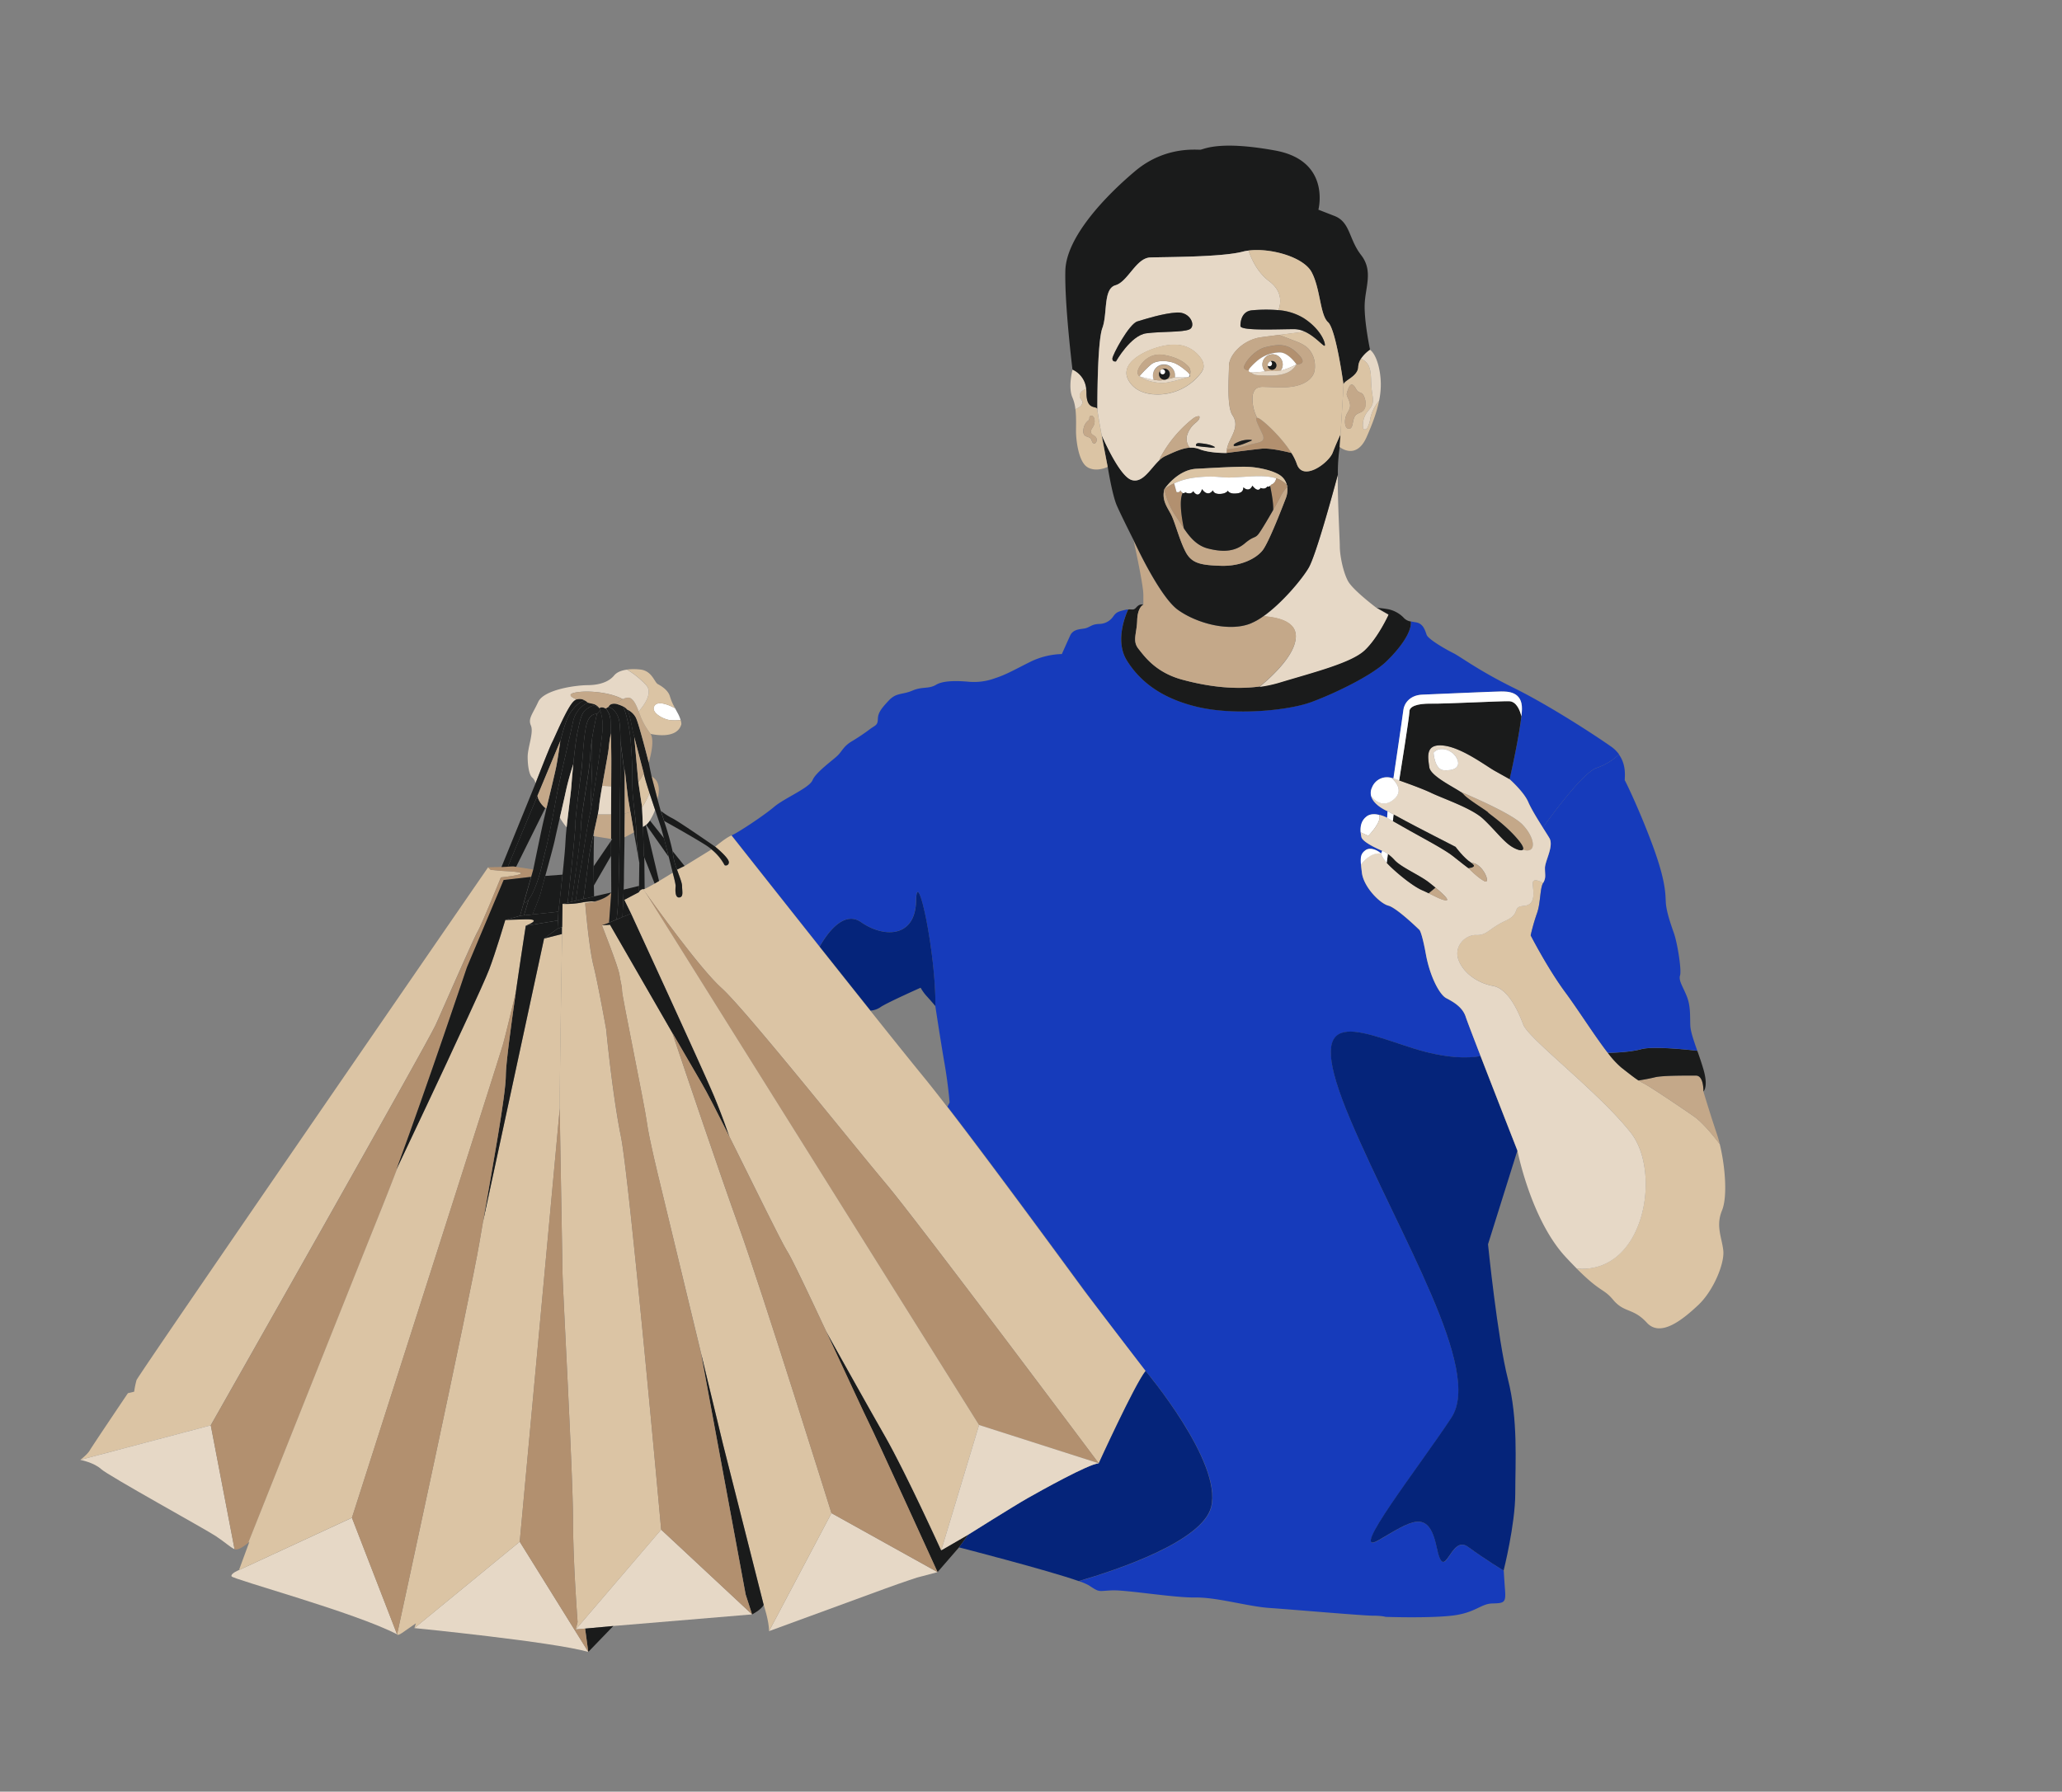 <svg xmlns="http://www.w3.org/2000/svg" id="Layer_2" data-name="Layer 2" viewBox="0 0 1100.9 956.73"><rect x="0" y="0" width="1100.9" height="956.73" fill="#808080" stroke="none"/><defs><style>.cls-1{fill:#163bbb;}.cls-2{fill:#dbc4a4;}.cls-3{fill:#e6d8c6;}.cls-4{fill:#05247a;}.cls-5{fill:#1a1b1b;}.cls-6{fill:#b2906f;}.cls-7{fill:#c4a889;}.cls-8{fill:#fff;}</style></defs><path class="cls-1" d="M864.4,402.82a32.25,32.25,0,0,1-12,7.24c-7.7,2.71-25.71,27.75-28.63,31.86-2.84-4.5-6.23-10-7.8-13.65-2.34-5.45-10-12.2-10-12.2s5-21.93,6.31-33.55h0c.17-1.45.27-2.73.3-3.8.26-9.6-7.78-9.47-11.16-9.47s-35.28,1.43-42,1.69-9.73,4.8-10.12,8.17-5.32,36.58-5.32,36.58a6.65,6.65,0,0,0-1.08-.31h0a8.56,8.56,0,0,0-10.32,5.12,6.65,6.65,0,0,0-.46,4.65h0c1.41,5.09,8.77,8.06,8.77,8.06l-.26,3.5a18.75,18.75,0,0,0-4.28-1.59c-2.15-.5-4.71-.61-6.62.81-3.06,2.28-3.49,5.68-3.23,8.54a23,23,0,0,0,.38,2.49c.64,3.12,11.15,7.4,11.15,7.4l-.65,1.42c-1.16-1.29-5.57-3.89-8.43-1.68-2.23,1.72-2.64,3.37-2.27,7.67.1,1.19.26,2.59.46,4.26.9,7.66,9.6,16.48,14.14,17.65s16.63,13,16.63,13,1.28,1.28,3.41,13,7.22,21.48,10.84,23.39,8.72,4.68,10.42,10c.57,1.78,3.83,10.32,7.93,20.92-6.73,1.19-18.33,1.37-35.93-4.16-31-9.73-60.14-24.77-33.61,38s70.76,133.56,54,159.21-55.73,75.18-38.92,65.45,26.53-17.69,31,3.54,7.07-7.07,16.8,0,19,12.67,19,12.67.23,4.17.71,10.69-.64,6.67-6.84,6.83-9.06,5.09-21.62,6.52-35.3.64-35.3.64-1.91-.64-7-.64-43.73-3.34-55.17-4.13-27.83-5.73-39.43-5.57-36.89-4.13-44.52-3.81-6.36,1.27-12.4-2.71a30.15,30.15,0,0,0-5.26-2.2c21-6.14,65.94-21.28,70.67-39.52,6.19-23.88-35-72.68-35-72.68s-24.76-32.24-32.7-43c-6.65-9-47.52-65-73.13-98.2L507,588.7s-.78-9.7-2.72-20.81-4.91-30.64-4.91-30.64c.37-28.28-9.93-76.09-10.3-56.24s-17.27,19.85-29.4,11.39c-9.55-6.65-18.64,7-22.07,13.06-24.45-30.81-47-59.4-47-59.4,2.89-1.08,17-10.38,22.66-15.17s18.87-10.11,20.59-14.35,11.37-11,13.63-13.36,3.07-4.88,7.58-7.5a109.14,109.14,0,0,0,9.75-6.59c2.71-1.89,3.79-1.89,3.88-5.14s1.63-5.42,5.78-9.84,7.23-3,12.64-5.33,8.67-.72,12.73-3.16,12.28-2,16.79-1.63a32.55,32.55,0,0,0,14.54-1.8c6.41-2.08,11-4.88,19.23-8.94a40.57,40.57,0,0,1,16.52-4s2.62-5.87,4.42-9.84,6.32-3.25,8.67-4.06,3.07-2,6.77-2.17a9.2,9.2,0,0,0,7.58-4c1.63-2.26,2.53-2.62,6.41-3.52a10.46,10.46,0,0,1,1.58-.27c-1,2.15-7.39,16.48-.77,27.16,7.16,11.59,19,20.58,38.26,25s47.56,2,60.36-2.74,32.17-14.18,39.79-21.5c7-6.68,13.93-15.8,13.2-21.5.79.18,1.72.33,2.86.52,3.74.62,4.74,4.11,5.61,6.61s10.61,8,14.35,9.86,13.35,9.23,32.07,18.46,42.55,24.71,52.16,31.45A17.31,17.31,0,0,1,864.4,402.82Z"></path><path class="cls-2" d="M267.4,468.53S257,494.13,255,497.39s-17.57,39.13-22.36,49.73-120.16,214-120.16,214L42.86,779.55s3.81-2.86,5.08-5.09,20.35-30.52,20.35-30.52l3.34-.8a45.62,45.62,0,0,1,1.27-6.2c.8-2.54,187.7-273.82,187.7-273.82L262,464.5l6.41.57C291,466.1,267.4,468.53,267.4,468.53Z"></path><path class="cls-3" d="M125.21,827.25c-2.38-1.12-4.77-3.5-10-7S57.8,788,54,784.48s-11.13-4.93-11.13-4.93l69.65-18.44Z"></path><path class="cls-2" d="M611.6,732.08c-5.84,7.24-25,49.29-25,49.29s-97-129.69-113.69-149.43-75-93-87.75-104.41c-11.49-10.31-36.28-45-41-51.58l-.78-1.1.14,0,.13,0a3.22,3.22,0,0,0,.49-.17l.68-.3.68-.34.55-.28c.27-.14.55-.29.84-.46.79-.42,1.66-.92,2.57-1.44s1.57-.91,2.36-1.38c3.74-2.21,7.29-4.43,7.29-4.43s1.66,5.85,1.57,7.24-.52,6.15,1.91,6,1.56-3.2,1.56-6.15c0-1.64-1.41-5.1-2.71-8.73l4-1.94,14.38-8.85a27.46,27.46,0,0,1,7,8.43,1.58,1.58,0,0,0,2.25-1.56c.09-2.34-7.29-8.3-7.29-8.3s5.86-5,8.75-6.05c0,0,22.58,28.59,47,59.4,9.16,11.54,18.58,23.39,27.17,34.17,11.95,15,22.29,27.87,28.13,35,3.46,4.22,7.86,9.81,12.84,16.27,25.61,33.21,66.48,89.2,73.13,98.2C586.84,699.84,611.6,732.08,611.6,732.08Z"></path><path class="cls-4" d="M499.4,537.25s-1.68-2.06-4.27-4.91a24.83,24.83,0,0,1-3.62-4.91s-17.44,7.76-21.19,10.21a10.8,10.8,0,0,1-5.52,2c-8.59-10.78-18-22.63-27.17-34.17,3.43-6.1,12.52-19.71,22.07-13.06,12.13,8.46,29,8.46,29.4-11.39S499.77,509,499.4,537.25Z"></path><path class="cls-5" d="M517,819.45l-5,6.84-11.45,13.2h0c-.51-1.13-33.4-73.3-36.78-79.87-1.82-3.52-12.46-26.68-22.82-48.85,8.82,15.82,23.88,42.78,31.51,56.09,11.18,19.52,30,61,30,61Z"></path><path class="cls-3" d="M500.58,839.49l-10.81,2.86s-7,2.23-17.33,6S410.6,871,410.6,871l33.32-63,56.65,31.52Z"></path><path class="cls-2" d="M443.92,808,410.6,871c0-5.41-2.87-14-2.87-14L386,771.16l-11.7-48.55,0-.09L352,630.27s-5.66-23-6.68-31.2-13.23-67.18-13.23-70-.78-4.42-1.38-8.66-9.36-26.34-9.36-26.34l4.33-.3s18.61,32.35,33.19,57.58c7.17,21.32,25.62,76,35.48,103.3C406.81,689.14,443.92,808,443.92,808Z"></path><polygon class="cls-3" points="401.53 862.06 327.45 868.26 312.41 869.64 307.39 870.1 352.96 816.8 401.53 862.06"></polygon><polygon class="cls-5" points="327.45 868.26 314.09 882.1 312.41 869.64 327.45 868.26"></polygon><path class="cls-3" d="M314.09,882.1c-18.92-5.41-92.85-12.72-92.85-12.72l56.24-46.12Z"></path><path class="cls-2" d="M298.85,592,277.48,823.26l-56.24,46.12.8-2.55s-4.77,3.34-7.32,5.09-2.7.8-2.7.8S251,693,256,663.32c.58-3.44,1.22-7.13,1.89-11l32.6-151.18,9.61-2.43S298.74,579.87,298.85,592Z"></path><path class="cls-3" d="M212,872.72c-22.1-11.61-87.92-29.42-88.4-31s4-3.33,4-3.33l60.31-27.91Z"></path><path class="cls-5" d="M333.53,433.07c0,.49,0,.95,0,1.4-.06,5.74-.11,10.62-.11,12.12v.54c0,4.78-.3,17.31-.3,21.83,0,1.31-.06,3.53-.15,6.08-.19,5.41-.51,12.25-.62,14.68L329.17,491a112.3,112.3,0,0,0,.9-11.26c.18-6.66.79-27.07.79-35s.35-26.36.35-32.4c0-3.79.14-10.41,0-16.54.68,5.08,1.54,11.72,2.25,17.61C333.5,418.73,333.57,427.12,333.53,433.07Z"></path><path class="cls-5" d="M340.84,458.07c-.07-.4-.14-.83-.23-1.29,0-.23-.08-.46-.12-.71-.13-.77-.28-1.61-.44-2.51q-.17-.93-.33-1.92l-.06-.35c-.08-.42-.15-.86-.23-1.3l-.62-3.52c-.12-.66-.23-1.33-.35-2-.64-3.72-1.3-7.54-1.88-10.88-.47-2.72-.88-5.12-1.17-6.87,0-.16-.05-.33-.09-.53-.4-2.69-1-8.65-1.55-13.41-.08-.8-.17-1.56-.25-2.26,0,.79,0,1.77,0,2.89-.71-5.89-1.57-12.53-2.25-17.61-.05-3.65-.18-7.12-.48-9.73-.79-7-5.86-8.65-5.86-8.65.93-2.25,4-1.59,4-1.59a19.2,19.2,0,0,1,2.54.83h0c.22.09.45.18.68.29l.59.29c1.47,3.6,3.4,10.33,4.12,20,1.22,16.64.52,18.91.87,25.39S339.62,438,339.62,443C339.62,446.26,340.34,453.51,340.84,458.07Z"></path><path class="cls-5" d="M344.18,474.63a3.22,3.22,0,0,1-.49.17l-.13,0-.14,0a2.63,2.63,0,0,0-2.25,1.59l0-3.35.16-12a.31.31,0,0,1,0-.09s0-.06,0-.1,0-.08,0-.14c-.08-.46-.24-1.4-.47-2.67a.09.09,0,0,0,0-.05c-.5-4.56-1.22-11.81-1.22-15.08,0-5-1.58-13.83-1.93-20.32s.35-8.75-.87-25.39c-.72-9.71-2.65-16.44-4.12-20a6,6,0,0,1,2.13,1.63c1.45,2,2.91,11.24,2.91,11.24s.34,1.29.86,3.3v0l2.19,24.1,2,13.38.5,10.69.43,15.58.26.65Z"></path><path class="cls-6" d="M284.65,464.31l-1.1,3.92-14.61,1.69-19.6,46.6s-21,62.63-36.82,105.67l0,.07c-.27.75-.55,1.49-.82,2.23l1-2.09c-3.11,8.23-7.32,18.91-9.42,24.14-14,34.87-64.06,160.59-70.69,177.26-1.51,1.27-5.44,4.34-7.34,3.45l-12.7-66.14s115.37-203.39,120.16-214,20.41-46.48,22.36-49.73,12.37-28.86,12.37-28.86,23.56-2.43,1-3.46L262,464.5l-1.43-1.38,7.13-.18,3.41-.17,2.86-.15,1.56.25Z"></path><path class="cls-2" d="M280.73,494.31s-2.68,17.11-5.34,35.66a.06.06,0,0,0,0,0c-2.3,9.57-5.53,22.91-6.72,27.27-1.92,7.06-80.75,253.19-80.75,253.19L127.6,838.38l5.55-15.1-.6.52c6.63-16.67,56.66-142.39,70.69-177.26,2.1-5.23,6.31-15.91,9.42-24.14,6.28-13.27,24.26-51.31,26.22-55.71,2.39-5.33,19-40.31,22.34-49.16s8.56-26.26,8.56-26.26.62-.08,10.68-.36S280.73,494.31,280.73,494.31Z"></path><path class="cls-5" d="M389.14,460.41a1.58,1.58,0,0,1-2.25,1.56,27.46,27.46,0,0,0-7-8.43,30.34,30.34,0,0,0-3.18-2.31c-6.49-4.12-19.17-11.21-22.09-12.83-1-3-1.74-5.23-1.8-5.42a36,36,0,0,0,6.22,4c3.89,2,22.85,15.17,22.85,15.17S389.23,458.07,389.14,460.41Z"></path><path class="cls-5" d="M365.47,462.39l-4,1.94a33.55,33.55,0,0,1-2.14-8.16c0-.47-.11-1-.22-1.68Z"></path><path class="cls-7" d="M351.06,426.74l-3.16-12.1C354,417.62,351.06,426.74,351.06,426.74Z"></path><path class="cls-5" d="M357,457.55,345,440.48a12.07,12.07,0,0,0,2-2.32l7.57,9.52C355.31,450.77,356.23,454.37,357,457.55Z"></path><path class="cls-3" d="M349.75,432.46a27.65,27.65,0,0,1-2.83,5.7,12.07,12.07,0,0,1-2,2.32l-.25-.36.11.48a6.82,6.82,0,0,1-1.51,1l-.5-10.69c1.15-1,3.15-5.47,4-7.44C347.72,426.34,348.77,429.52,349.75,432.46Z"></path><path class="cls-2" d="M346.79,423.47c-.84,2-2.84,6.44-4,7.44l-2-13.38c.6-.37,2.17-3.24,2.9-4.64.32,1.25.59,2.28.78,3C344.91,417.54,345.77,420.31,346.79,423.47Z"></path><path class="cls-5" d="M362.63,479.21c-2.43.18-2-4.59-1.91-6s-1.57-7.24-1.57-7.24-.93-3.77-2.11-8.44h0c-.81-3.18-1.73-6.78-2.55-9.87-.74-2.75-1.39-5.11-1.81-6.41-.59-1.83-1.7-5.13-2.93-8.81-1-2.94-2-6.12-3-9-1-3.16-1.88-5.93-2.31-7.58-.19-.72-.46-1.75-.78-3-1.4-5.32-3.81-14.54-5.09-19.46v0c-.52-2-.86-3.3-.86-3.3s-1.46-9.25-2.91-11.24a9.65,9.65,0,0,1,4.67,4.34c1.64,3.21,6.86,23.94,6.86,23.94l1.54,7.49,3.16,12.1,1.71,6.23h0c.06.19.82,2.4,1.8,5.42a156.45,156.45,0,0,1,4.54,16.09c.11.65.19,1.21.22,1.68a33.55,33.55,0,0,0,2.14,8.16c1.3,3.63,2.71,7.09,2.71,8.73C364.19,476,365.06,479,362.63,479.21Z"></path><path class="cls-7" d="M346.36,407.15s-5.22-20.73-6.86-23.94a9.65,9.65,0,0,0-4.67-4.34,6,6,0,0,0-2.13-1.63c-.2-.11-.39-.2-.59-.29s-.46-.2-.68-.29h0a19.2,19.2,0,0,0-2.54-.83,18.39,18.39,0,0,1,3.61-2.47c1.44-.71,3-1.14,4.22-.46,1.94,1.11,3.16,4,4.29,7,.5,1.32,1,2.67,1.5,3.92a40.08,40.08,0,0,0,4.86,8.1C349.89,396.13,346.36,407.15,346.36,407.15Z"></path><path class="cls-8" d="M363.37,384.49a29.58,29.58,0,0,1-5.9,0c-3.19-.39-10.48-4.09-8-7.68,2.2-3.18,9.3.49,10.94,1.39h0c.4.76.86,1.57,1.36,2.5A18.36,18.36,0,0,1,363.37,384.49Z"></path><path class="cls-2" d="M363.79,386.65c-2.26,8.76-16.43,5.24-16.43,5.24a40.08,40.08,0,0,1-4.86-8.1c-.52-1.25-1-2.6-1.5-3.92,1.69-1.85,8.09-9.44,4-14.06a47,47,0,0,0-10.21-8.3,30.59,30.59,0,0,1,7,0c6.32.64,7.58,6.78,9.39,7.77s5.51,3.16,6.5,6.59a28.44,28.44,0,0,0,2.78,6.34c-1.64-.9-8.74-4.57-10.94-1.39-2.5,3.59,4.79,7.29,8,7.68a29.58,29.58,0,0,0,5.9,0A10,10,0,0,1,363.79,386.65Z"></path><path class="cls-3" d="M341,379.87c-1.13-3-2.35-5.86-4.29-7-1.19-.68-2.78-.25-4.22.46-6.89-3.78-19-4.77-25.24-3.55-5.23,1-1.27,2.94.58,3.68a4.84,4.84,0,0,0-1.51,1c-3.49,3.2-10,19-11.53,21.91s-8.91,22-8.91,22a5,5,0,0,0-1.72-3.16c-1.62-1.44-2.44-6.14-2.44-11.1s3.34-13,1.72-16.7.9-6.05,3.88-12.55,19.41-8.94,26.54-9,11.65-2.26,14-5.15c1.4-1.72,3.84-2.74,6.92-3.14a47,47,0,0,1,10.21,8.3C349.09,370.43,342.69,378,341,379.87Z"></path><path class="cls-5" d="M351.86,470.43c-.79.47-1.59.94-2.36,1.38l-5.51-14-.26-.65-.43-15.58a6.82,6.82,0,0,0,1.51-1Z"></path><path class="cls-5" d="M300.34,467.05c-1,9.83-2.21,19.79-2.21,19.79l-13.84,1.47c.83-2,3.93-9.48,4.53-12.12.25-1.11,1.16-4.43,2.27-8.45Z"></path><path class="cls-5" d="M282.24,480.36l-2.52,8.44-2.07.22,1.92-6.77C280.14,482.22,281.06,481.86,282.24,480.36Z"></path><path class="cls-5" d="M312.29,374.06c-2.6.32-5.76,3.46-8.06,7-2.42,3.72-4.93,14.25-4.93,14.25l-.14.32L286.93,425l-15.79,37.82-3.41.17,18.15-44.6s7.37-19.07,8.91-22,8-18.71,11.53-21.91a4.84,4.84,0,0,1,1.51-1A5.21,5.21,0,0,1,312.29,374.06Z"></path><polygon class="cls-5" points="300.15 495.02 300.1 498.74 290.49 501.17 297.65 495.89 300.15 495.02"></polygon><path class="cls-5" d="M407.73,857c-1.27,2.54-6.2,5.08-6.2,5.08l-3.42-10.73L374.28,722.61,386,771.16Z"></path><path class="cls-4" d="M646.6,804.76c-4.73,18.24-49.68,33.38-70.67,39.52-16.64-5.85-63.9-18-63.9-18l5-6.84s24.53-15.42,31.54-19.39,32.47-18.22,38.08-18.69c0,0,19.15-42,25-49.29C611.6,732.08,652.79,780.88,646.6,804.76Z"></path><path class="cls-5" d="M740,353.37c-7.62,7.32-27,16.77-39.79,21.5s-41.15,7.16-60.36,2.74-31.1-13.41-38.26-25c-6.62-10.68-.25-25,.77-27.16,2.41-.22,2.79.65,4.38-1.18,1.9-2.17,3.7-1.35,3.7-1.35s-3.07,1.18-3.29,8.33-2.68,10.93.67,15.18,9.37,12.72,23.44,16.51c11.34,3.07,26.17,5.69,41.21,3.65a68.91,68.91,0,0,0,10.8-2.31c18.52-5.58,38.17-10.49,45.31-17.18s12.72-19,12.72-19l-6.08-3.47a42.75,42.75,0,0,1,6.24.75,16,16,0,0,1,7.86,4.37,6.23,6.23,0,0,0,3.88,2.1C753.92,337.57,747,346.69,740,353.37Z"></path><path class="cls-3" d="M741.29,328.28s-5.58,12.31-12.72,19-26.79,11.62-45.31,17.21a67.83,67.83,0,0,1-10.8,2.32c6.86-5.63,19.62-17.45,19.39-27.25-.17-7.6-9.35-9.88-17.26-10.44,9.88-7,20.42-19.67,24-25.74,3.9-6.51,13.09-40.37,15.65-49.93-.11,15,1.08,34.65,1.08,38.18,0,5,1.75,13.76,4.37,18.64s15.47,14.51,15.47,14.51Z"></path><path class="cls-7" d="M691.85,339.4c.23,9.78-12.53,21.57-19.39,27.19-15,2-29.87-.58-41.21-3.65-14.07-3.79-20.09-12.27-23.44-16.51s-.9-8-.67-15.18,3.29-8.33,3.29-8.33v-5.4c0-5.33-5.07-28.31-5.22-29,.41.91,13.77,30.08,23.66,37.18,10,7.2,27.11,11.75,38.49,7.39a33.19,33.19,0,0,0,7.23-4.09C682.5,329.54,691.68,331.82,691.85,339.4Z"></path><path class="cls-5" d="M711.54,241.68c-2.09,5.5-15.93,15.74-19.16,6.07a28,28,0,0,0-2.88-5.86c-3.23-.83-11.4-2.74-15.89-2.3-5.68.57-18.77,2.28-18.77,2.28s-8.91.19-14.6-2.09a11.36,11.36,0,0,0-5-.73c-4.24.28-8.69,2.5-13.15,4.53a6.09,6.09,0,0,0-.62.32l-.58.35a3.39,3.39,0,0,0-.39.27,15.81,15.81,0,0,0-1.53,1.25h0c-4.79,4.47-8.93,12.54-14.88,10.5-5.58-1.9-12.85-17.07-15.86-23.85,1.5,8.17,3.19,16.89,3.19,16.89s2.36,15,4.9,20.76,8.94,18.4,8.94,18.4v0c.41.91,13.77,30.08,23.66,37.18,10,7.2,27.11,11.75,38.49,7.39a33.19,33.19,0,0,0,7.23-4.09c9.88-7,20.42-19.62,24-25.68,3.9-6.5,13.09-40.28,15.65-49.82h0a89.47,89.47,0,0,1,1-14.79s.18-2.78.44-6.73C714.63,234.24,712.89,238.12,711.54,241.68Zm-25.15,24.65c-1.72,4.41-9,23.44-12.36,27.63s-11.4,8.5-22.15,8.17-15.59-1.29-18.81-7.31-5.59-15.48-7.64-19.67-5.37-7.85-3.76-14l0,0c.34-.51,7.12-10.31,17-10.84,10.1-.54,20.86-1.18,26.77-1.07s14.94,2,18.6,5a8.83,8.83,0,0,1,3,4.7h0a6.78,6.78,0,0,1,.53.67l-.33.34A12.47,12.47,0,0,1,686.39,266.33Z"></path><path class="cls-2" d="M588.17,232.43c-1.2-6.55-2.29-12.74-2.29-13.8,0-2.37-5.79,1-5.79-8.75a17.44,17.44,0,0,0-.14-2.23,6.19,6.19,0,0,0-2.59,1.47,3.06,3.06,0,0,0-.63,3.52,15.56,15.56,0,0,1,1,1.33c.57,1.17-.27,2.59-1.34,3.34a18.89,18.89,0,0,1-2.21,1.2h0c.58,4.91.21,10.31.33,13.08.17,4.05,1.35,15,6.08,17.89s10.8-.17,10.8-.17S589.67,240.6,588.17,232.43Zm-3.2,4a1.2,1.2,0,0,1-.46.35c-.56.21-1.16-.29-1.41-.83a9.43,9.43,0,0,0-.71-1.66c-.75-1-2.34-.95-3.27-1.8s-.88-2.57-.56-3.92a6.94,6.94,0,0,1,1.91-3.51c.43-.46.69-.44,1-1s0-1.15.33-1.65a1.18,1.18,0,0,1,1.6-.17,2.43,2.43,0,0,1,.87,1.51,5.44,5.44,0,0,1-.53,3.83c-.62,1.13-1.69,2.31-1.24,3.52s1.77,1.4,2.51,2.27A2.44,2.44,0,0,1,585,236.42Z"></path><path class="cls-3" d="M577.7,214c.57,1.17-.27,2.59-1.34,3.34a18.89,18.89,0,0,1-2.21,1.2,21.15,21.15,0,0,0-1.53-6.16c-2.53-5.57,0-15,0-15A12.58,12.58,0,0,1,580,207.65a6.19,6.19,0,0,0-2.59,1.47,3.06,3.06,0,0,0-.63,3.52A15.56,15.56,0,0,1,577.7,214Z"></path><path class="cls-5" d="M731.47,186.77a18.23,18.23,0,0,0-4.82,4.81,8.46,8.46,0,0,0-1.48,4.36c-.15,5.19-7.87,7.26-7.87,9.49,0,0-4-29.52-8.3-33.38s-4-17.8-8.75-26.7c-4.34-8.13-21.94-13-33.65-11.55a22.73,22.73,0,0,0-3.14.58c-11.42,3-41.83,2.81-49.4,3.11s-11.86,12.91-18.54,14.83-4.15,15.14-7,22.85-2.67,43.46-2.67,43.46c0-2.37-5.79,1-5.79-8.75a17.44,17.44,0,0,0-.14-2.23,12.58,12.58,0,0,0-7.33-10.32s-4.28-35-3.8-52.83S590,104.85,606.1,91.32s33-11.16,34.9-11.4,10-5,39.89.47,23,31.58,23,31.58l8.55,3.33c8.55,3.32,7.6,12.35,14.25,20.89s2.14,17.34,1.9,26.6S731.47,186.77,731.47,186.77Z"></path><path class="cls-6" d="M689.5,241.89c-3.23-.83-11.4-2.74-15.89-2.3-5.68.57-18.77,2.28-18.77,2.28L655,240a67.88,67.88,0,0,0,11.19-2.27c5.69-1.71,10-1.14,7.77-6.07-2-4.23-4.32-8.59-2.8-8.56a2.79,2.79,0,0,1,1.1.41C675,225,684.32,233.56,689.5,241.89Z"></path><path class="cls-3" d="M691.05,175.76c-8.75,0-28.48,1-28.78-1.63,0,0-.44-8,6.38-8.45a81.51,81.51,0,0,1,13.91-.06c1.12-2.83,2.72-9.71-4.91-15.43-6.32-4.74-9.55-11.88-11-16.39a22.73,22.73,0,0,0-3.14.58c-11.42,3-41.83,2.81-49.4,3.11s-11.86,12.91-18.54,14.83-4.15,15.14-7,22.85-2.67,43.46-2.67,43.46c0,1.06,1.09,7.25,2.29,13.8,3,6.78,10.28,21.95,15.86,23.85,6,2,10.09-6,14.88-10.5h0a15.15,15.15,0,0,1,1.31-2.8,66.4,66.4,0,0,1,16.09-19c1.15-.93,2.5-1.86,4-1.7.49,1.27-.75,2.48-1.79,3.36a13.39,13.39,0,0,0-4.81,7.09,7.43,7.43,0,0,0,1.51,6.35,11.36,11.36,0,0,1,5,.73c5.69,2.28,14.6,2.09,14.6,2.09L655,240a19.42,19.42,0,0,1,1.9-5.3c1.7-3.61,4.36-8.16,1.14-12.9s-1.9-20.48-1.9-26.35,7.39-14,17.25-15.36c2.92-.39,6.24-.82,9.46-1.22,6-.76,11.65-1.44,13.85-1.7A13.5,13.5,0,0,0,691.05,175.76ZM595.82,193s-1.93.44-1.93-1.48,8.9-18.55,13.35-19.88,13.65-4.3,21.06-4.75,10.39,7.42,6.68,9-14.69,1-23,2.08S595.82,193,595.82,193Zm19.69,17.58c-4.18-.41-8.44-1.88-11.22-5-10.48-11.79,10.28-20.18,19.06-21.23a25.2,25.2,0,0,1,6.55-.07,16.61,16.61,0,0,1,11.2,7,7.09,7.09,0,0,1,1.49,4.94,7.56,7.56,0,0,1-1.66,3.32A29,29,0,0,1,615.51,210.55Zm28.59,28.17c-1.72-.14-3.42-.34-5.12-.59a.75.75,0,0,1-.29-.09.51.51,0,0,1-.19-.42,1.09,1.09,0,0,1,.79-.93,3,3,0,0,1,1.29-.06c2.61.28,5.88.69,8.14,2.13C648,239.43,645.07,238.8,644.1,238.72Z"></path><path class="cls-2" d="M717.3,205.43c0,1.56-1,17.26-1.61,26.52-1.06,2.29-2.8,6.17-4.15,9.73-2.09,5.5-15.93,15.74-19.16,6.07a28,28,0,0,0-2.88-5.86c-5.18-8.33-14.46-16.89-17.21-18.41a2.79,2.79,0,0,0-1.1-.41,21.19,21.19,0,0,1-2.46-10.4c0-2.07.58-4.39,2.36-5.43a6.92,6.92,0,0,1,3.61-.65c6.64.08,13.51,1,19.75-1.28,3.12-1.14,6.14-3.28,7.16-6.44a10.67,10.67,0,0,0,.43-3.47,13.44,13.44,0,0,0-3.52-9.25c-2.11-2.14-5-3.27-7.82-4.34l-7.82-3c6-.76,11.65-1.44,13.85-1.7h0c6,2.81,10.51,8.83,10.63,7.23.14-2.08-2.82-9.05-11.43-14.54a30.53,30.53,0,0,0-13.38-4.21c1.12-2.83,2.72-9.71-4.91-15.43-6.32-4.74-9.55-11.88-11-16.39,11.71-1.49,29.31,3.42,33.65,11.55,4.74,8.9,4.45,22.85,8.75,26.7S717.3,205.43,717.3,205.43Z"></path><path class="cls-2" d="M731.65,223.17a16.46,16.46,0,0,1-1.5,5.06,2.3,2.3,0,0,1-1,1,1,1,0,0,1-1.28-.35,1.42,1.42,0,0,1-.15-.58,11.8,11.8,0,0,1,2.07-8.06c1-1.35,2.22-2.53,2.82-4.08.73-1.92.33-4.05,0-6.09a56.91,56.91,0,0,1-.55-5.83c-.12-2.77-.05-5.64-1.05-8.23a7.45,7.45,0,0,0-4.37-4.42,8.46,8.46,0,0,0-1.48,4.36c-.15,5.19-7.87,7.26-7.87,9.49,0,1.56-1,17.26-1.61,26.52-.26,4-.44,6.73-.44,6.73S724,246,729.6,233.44c3.47-7.8,5.6-14,6.69-19.43A21.38,21.38,0,0,0,731.65,223.17ZM724,221.52c-1.58,1.44-1.45,3.92-2.14,5.94a2.25,2.25,0,0,1-1.08,1.42,1.71,1.71,0,0,1-1.88-.56,3.75,3.75,0,0,1-.73-1.94,9.19,9.19,0,0,1,.76-5c.61-1.33,1.56-2.54,1.82-4,.34-1.91-.59-3.79-1.38-5.57a3.57,3.57,0,0,1-.36-1.22,3.49,3.49,0,0,1,.24-1.23c.57-1.73,1.67-6,4-2.87.66.88,1,2,1.92,2.63.62.43,1.41.56,2,1a3.74,3.74,0,0,1,1,1.37,9.3,9.3,0,0,1,.85,5,4.5,4.5,0,0,1-1,2.51C727.1,220.29,725.23,220.44,724,221.52Z"></path><path class="cls-3" d="M737.21,204.74a41.8,41.8,0,0,1-.92,9.27,21.38,21.38,0,0,0-4.64,9.16,16.46,16.46,0,0,1-1.5,5.06,2.3,2.3,0,0,1-1,1,1,1,0,0,1-1.28-.35,1.42,1.42,0,0,1-.15-.58,11.8,11.8,0,0,1,2.07-8.06c1-1.35,2.22-2.53,2.82-4.08.73-1.92.33-4.05,0-6.09a56.91,56.91,0,0,1-.55-5.83c-.12-2.77-.05-5.64-1.05-8.23a7.45,7.45,0,0,0-4.37-4.42,18.23,18.23,0,0,1,4.82-4.81C734.84,189.27,737.08,197.13,737.21,204.74Z"></path><path class="cls-4" d="M805.05,736.32C810.59,758,809,780.8,809,797.4s-6.22,41.26-6.22,41.26-9.32-5.59-19-12.67-12.38,21.23-16.8,0-14.16-13.26-31-3.54,22.11-39.8,38.92-65.45-27.42-96.41-54-159.21,2.66-47.77,33.61-38c17.6,5.53,29.2,5.35,35.93,4.16,8.18,21.15,19.68,50.48,19.68,50.48l-15.67,50S799.52,714.65,805.05,736.32Z"></path><path class="cls-2" d="M920.07,667.87c.69,6.91-5.3,21.43-13.37,29s-20.05,17.51-27.43,9.45-12-5.07-18-12.22c-5.28-6.3-6.44-3.64-19.47-16.7,36.29,3,45.43-51.47,28.92-72.5-17.07-21.76-54.61-50.14-57.48-57.84s-8.23-19.18-16.19-20.62-15.79-6.78-18.4-14,3.79-13.44,9.53-13.18,6.79-3.53,15.53-7.57,3.13-7.44,9.92-8,4.83-8.09,4.7-11.88,5.5-.33,5.5-.33c-1.69,2.86-1.3,10.77-3.24,16.09a107.93,107.93,0,0,0-3.38,11.81S826.18,517,835.79,530c6.9,9.33,15.53,23.07,22.59,32.18a47.93,47.93,0,0,0,7.37,8c5,3.9,7.14,5.56,9,6.75a27.29,27.29,0,0,0,2.78,1.56c3.37,1.68,20.89,13.49,27,17.77,4.9,3.44,11.33,11.6,13.64,14.65,3,12.27,4.17,28.34,1.19,35.5C915.92,654.73,919.38,661,920.07,667.87Z"></path><path class="cls-7" d="M918.19,610.93c-2.31-3-8.74-11.21-13.64-14.65-6.1-4.28-23.62-16.09-27-17.77a27.29,27.29,0,0,1-2.78-1.56c2.13-.33,5.92-1,8.75-1.69,4.15-1,17.64-.91,21.92-.91s4,8.46,4,8.46,3,10.15,7.15,22.59C917.18,607.11,917.71,609,918.19,610.93Z"></path><path class="cls-5" d="M909.46,582.81s.28-8.46-4-8.46-17.77-.13-21.92.91c-2.83.71-6.62,1.36-8.75,1.69-1.89-1.19-4-2.85-9-6.75a47.93,47.93,0,0,1-7.37-8c2.33,0,11.68-.25,17.88-1.95,6.64-1.81,27.1.54,29.91.87,1.14,3.25,2.35,6.74,3.36,10.26C912.15,580.57,909.46,582.81,909.46,582.81Z"></path><path class="cls-1" d="M906.17,561.08c-2.81-.33-23.27-2.68-29.91-.87-6.2,1.7-15.55,1.92-17.88,1.95-7.06-9.11-15.69-22.85-22.59-32.18-9.61-13-18.56-30.48-18.56-30.48a107.93,107.93,0,0,1,3.38-11.81c1.94-5.32,1.55-13.23,3.24-16.09s1-4.15,1-8,4.93-11.81,2.33-16.09c-.84-1.4-2.1-3.36-3.48-5.55,2.92-4.11,20.93-29.15,28.63-31.86a32.25,32.25,0,0,0,12-7.24c4.54,6.27,2.79,13.41,3.2,13.92s8.36,17,15.1,35.43,6.49,25.08,6.74,29.58,2.24,10.6,4.24,16.22,4.24,20,3.37,22.83,1.49,5.87,3.62,11.23,1.62,10.61,1.87,15.85C902.69,551.12,904.33,555.8,906.17,561.08Z"></path><path class="cls-8" d="M730.54,446.34l-4.11-1.88c-.26-2.86.17-6.26,3.23-8.54,1.91-1.42,4.47-1.31,6.62-.81C738.09,438.71,730.54,446.34,730.54,446.34Z"></path><path class="cls-7" d="M813,453.76c.67-.62.08-2.4-3-5.93-6.81-7.9-15.32-13.37-15.56-14s-10.94-7.05-13-9.6a9.76,9.76,0,0,0-1.94-1.54c10.41,4.41,28.26,12.44,33.29,17.61C819.55,447.22,820.93,456.26,813,453.76Z"></path><path class="cls-3" d="M870.74,604.94c-17.07-21.76-54.61-50.14-57.48-57.84s-8.23-19.18-16.19-20.62-15.79-6.78-18.4-14,3.79-13.44,9.53-13.18,6.79-3.53,15.53-7.57,3.13-7.44,9.92-8,4.83-8.09,4.7-11.88,5.5-.33,5.5-.33c1.69-2.85,1-4.15,1-8s4.93-11.81,2.33-16.09c-.84-1.4-2.1-3.36-3.48-5.55-2.84-4.5-6.23-10-7.8-13.65-2.34-5.45-10-12.2-10-12.2L798,411.6c-4.75-2.67-17.51-12.4-27.36-13.49s-8.27,6.2-7.54,11.55c.61,4.49,11.65,9.91,16.42,13,10.41,4.41,28.26,12.44,33.29,17.61,6.71,6.9,8.09,15.94.18,13.44-.84.8-3.63-.18-6.12-1.79-4.5-2.92-9.12-9.24-15.2-14.84s-21.27-10.7-27.6-13.74c-4.45-2.13-12.62-5.08-17.08-6.64-1.87-.66-3.09-1.07-3.09-1.07a6.65,6.65,0,0,0-1.08-.31c2.3,2,6.74,6.92,1.31,11.51-6.19,5.24-11-.33-12.11-1.74,1.41,5.09,8.77,8.06,8.77,8.06l3.35,1.79c1.69.9,3.82,2.06,6,3.24,4.62,2.55,27,14,27,14s4.38,6,8.39,8.51c6.33.24,10.7,11.67,7.06,9.85s-8.52-6.93-8.52-6.93-4-3-8.26-6.45-16.66-10-22.86-13.49c-3.43-1.95-6.85-3.89-9.22-5.22l-3.14-1.78a18.75,18.75,0,0,0-4.28-1.59c1.81,3.6-5.74,11.23-5.74,11.23l-4.11-1.88a23,23,0,0,0,.38,2.49c.64,3.12,11.15,7.4,11.15,7.4a14.16,14.16,0,0,1,3,1.71,22.08,22.08,0,0,1,3.56,3.2c3.4,3.77,13,7.9,18,11.67,1.21.91,2.56,2,3.86,3.05,4.07,3.36,7.74,6.89,5.63,6.8s-5.31-1.85-9.27-3.78c-1.06-.52-2.19-1.06-3.38-1.57-5.59-2.43-14.47-10-18.11-13.74-.33-.34-.62-.66-.89-1-2.81-3.17-3.05-5-3.05-5-5.67-.65-9.82,4.73-10.7,6,.1,1.19.26,2.59.46,4.26.9,7.66,9.6,16.48,14.14,17.65s16.63,13,16.63,13,1.28,1.28,3.41,13,7.22,21.48,10.84,23.39,8.72,4.68,10.42,10c.57,1.78,3.83,10.32,7.93,20.92,8.18,21.15,19.68,50.48,19.68,50.48s7.15,36.88,25.82,56.93c2.2,2.36,4.15,4.38,5.88,6.12C878.11,680.46,887.25,626,870.74,604.94ZM770.87,411.31c-5-.33-5.51-9.41-5.51-9.41,3.24-3.78,10.27-1.62,12.54,3.25S775.84,411.63,770.87,411.31Z"></path><path class="cls-8" d="M744.17,435l-.47,3.49-3.14-1.78.26-3.5Z"></path><path class="cls-5" d="M784,463.64s-4-3-8.26-6.45-16.66-10-22.86-13.49c-3.43-1.95-6.85-3.89-9.22-5.22l.47-3.49c1.69.9,3.82,2.06,6,3.24,4.62,2.55,27,14,27,14s4.38,6,8.39,8.51S784,463.64,784,463.64Z"></path><path class="cls-7" d="M792.56,470.57c-3.65-1.83-8.52-6.93-8.52-6.93s5.48-.37,1.46-2.92C791.83,461,796.2,472.39,792.56,470.57Z"></path><path class="cls-5" d="M813,453.76c-.84.8-3.63-.18-6.12-1.79-4.5-2.92-9.12-9.24-15.2-14.84s-21.27-10.7-27.6-13.74c-4.45-2.13-12.62-5.08-17.08-6.64.53-3.33,5.47-34.25,5.47-36.8s3.89-4.33,11.78-4.22,36.55-1.4,41.42-1.29c3.72.08,5.73,4.4,6.57,8.07h0C811,394.14,806,416.07,806,416.07L798,411.6c-4.75-2.67-17.51-12.4-27.36-13.49s-8.27,6.2-7.54,11.55c.61,4.49,11.65,9.91,16.42,13a9.76,9.76,0,0,1,1.94,1.54c2.07,2.55,12.77,9,13,9.6s8.75,6.08,15.56,14C813.1,451.36,813.69,453.14,813,453.76Z"></path><path class="cls-8" d="M812.56,378.71c0,1.07-.13,2.35-.3,3.8-.84-3.67-2.85-8-6.57-8.07-4.87-.11-33.52,1.4-41.42,1.29s-11.78,1.52-11.78,4.22-4.94,33.47-5.47,36.8c-1.87-.66-3.09-1.07-3.09-1.07s4.93-33.21,5.32-36.58,3.37-7.92,10.12-8.17,38.66-1.69,42-1.69S812.82,369.11,812.56,378.71Z"></path><path class="cls-7" d="M772,480.78c-2.21-.09-5.31-1.85-9.27-3.78l3.64-3C770.45,477.34,774.12,480.87,772,480.78Z"></path><path class="cls-5" d="M766.38,474l-3.64,3c-1.06-.52-2.19-1.06-3.38-1.57-5.59-2.43-14.47-10-18.11-13.74-.33-.34-.62-.66-.89-1l.61-4.66a22.08,22.08,0,0,1,3.56,3.2c3.4,3.77,13,7.9,18,11.67C763.73,471.84,765.08,472.9,766.38,474Z"></path><path class="cls-8" d="M741,456.06l-.61,4.66c-2.81-3.17-3.05-5-3.05-5l.65-1.42A14.16,14.16,0,0,1,741,456.06Z"></path><path class="cls-8" d="M737.31,455.77c-5.67-.65-9.82,4.73-10.7,6-.37-4.3,0-5.95,2.27-7.67C731.74,451.88,736.15,454.48,737.31,455.77Z"></path><path class="cls-8" d="M744.16,426.88c-6.19,5.24-11-.33-12.11-1.74h0a6.65,6.65,0,0,1,.46-4.65,8.56,8.56,0,0,1,10.32-5.12h0C745.15,417.37,749.59,422.29,744.16,426.88Z"></path><path class="cls-8" d="M770.87,411.31c-5-.33-5.51-9.41-5.51-9.41,3.24-3.78,10.27-1.62,12.54,3.25S775.84,411.63,770.87,411.31Z"></path><path class="cls-5" d="M283.55,468.23l-4,14L277.65,489l-7.87,2.25s-5.19,17.42-8.56,26.26-20,43.83-22.34,49.16c-2,4.4-19.94,42.44-26.22,55.71l-1,2.09c.27-.74.55-1.48.82-2.23l0-.07c15.82-43,36.82-105.67,36.82-105.67l19.6-46.6Z"></path><path class="cls-5" d="M297.88,491.52l-.23,4.37-7.16,5.28-32.6,151.18c5.11-29.31,12.17-67.81,12.17-78.11,0-5.81,2.66-25.74,5.32-44.23a.06.06,0,0,1,0,0c2.66-18.55,5.34-35.66,5.34-35.66Z"></path><path class="cls-5" d="M298.13,486.84l-.25,4.68-17.15,2.79s9.79-3.67-.27-3.4-10.68.36-10.68.36l7.87-2.25,2.07-.22,4.57-.49Z"></path><path class="cls-2" d="M307.39,870.1l1-3.94s-2.46-32.2-2.46-55.23-5.49-122.6-5.6-131.29S299,604.16,298.85,592s1.25-93.27,1.25-93.27l0-3.72.17-12.37a44.33,44.33,0,0,0,9.82-.62,34,34,0,0,1,7.48-.72c-.76.21-1.48.38-2.13.52h-.06l-2.84.48-.13,0s1.92,23.28,4.43,33.28,6.78,34.07,6.78,34.07,3.34,35.11,7.87,57.2S353,816.8,353,816.8Z"></path><path class="cls-6" d="M401.53,862.06,353,816.8S336.07,629,331.54,606.89s-7.87-57.2-7.87-57.2-4.28-24.06-6.78-34.07-4.43-33.28-4.43-33.28l.13,0,.52-.07.37-.06.24,0,.46-.07,1.25-.24h.06l2.93-.5-.8,0c3.14-.84,6.88-2.31,8.75-4.74l-1.19,16.13-3.79,1.42s8.75,22.09,9.36,26.34,1.38,5.89,1.38,8.66,12.2,61.73,13.23,70,6.68,31.2,6.68,31.2l22.22,92.25,0,.09,23.83,128.72Z"></path><path class="cls-6" d="M314.09,882.1l-36.61-58.84L298.85,592c.1,12.15,1.36,78.94,1.46,87.63s5.6,108.26,5.6,131.29,2.46,55.23,2.46,55.23l-1,3.94,5-.46Z"></path><path class="cls-6" d="M275.38,530c-2.66,18.49-5.32,38.42-5.32,44.23,0,10.3-7.06,48.8-12.17,78.11-.67,3.84-1.31,7.53-1.89,11-5,29.71-44,209.4-44,209.4l-24.11-62.25s78.83-246.13,80.75-253.19C269.85,552.92,273.08,539.58,275.38,530Z"></path><path class="cls-5" d="M389.47,607.08c-6.42-12.86-12.09-24-15-28.86-2.7-4.57-8.7-14.9-15.59-26.82-14.58-25.23-33.19-57.58-33.19-57.58l-4.33.3,3.79-1.42,4-1.66,3.17-1.32,4.6-1.91s38.14,82.71,44.29,97.41C384.62,593.33,387.54,601.44,389.47,607.08Z"></path><path class="cls-5" d="M313.85,375.19a14.68,14.68,0,0,0-8,10.61c-1.75,8.15-7.27,31.71-8.4,37.75s-4,22.07-6.05,29.95-2.8,13.75-6.39,22a22.29,22.29,0,0,1-2.73,4.88c-1.18,1.5-2.1,1.86-2.67,1.89l4-14,1.1-3.92s3.64-17.76,5-23.91c.43-1.91,1.21-5.2,2.1-9,2-8.34,4.58-19,5.17-22,.72-3.57,1.84-11.25,2.21-13.85l.14-.32s2.51-10.53,4.93-14.25c2.3-3.53,5.46-6.67,8.06-7h0A8.62,8.62,0,0,1,313.85,375.19Z"></path><path class="cls-5" d="M291.14,431.46l-15.58,31.41-1.56-.25-2.86.15L286.93,425C287.66,428.81,291.14,431.46,291.14,431.46Z"></path><path class="cls-5" d="M331.21,412.34c0,6-.35,24.43-.35,32.4s-.61,28.38-.79,35a112.3,112.3,0,0,1-.9,11.26l-4,1.66,1.19-16.13s-.06-10.09-.11-19.61c0-2.81,0-5.56,0-8l.59-.87-.59-.09h0c0-2.07,0-3.86,0-5.19,0-1.95,0-4.75,0-7.95,0-4.6.05-10,.08-15,0-5.91.06-11.15.06-13.52,0-3.46-.11-9.66-.23-14.74v0c-.09-3.39-.18-6.28-.24-7.53a10.58,10.58,0,0,0-2.48-5.71l1.48-.91s5.07,1.64,5.86,8.65c.3,2.61.43,6.08.48,9.73C331.35,401.93,331.21,408.55,331.21,412.34Z"></path><path class="cls-5" d="M341.17,476.44l-7.8,4.1,3.57,7.27-4.6,1.91c.11-2.43.43-9.27.62-14.68l8.25-2Z"></path><path class="cls-5" d="M318.69,381.25s-1.67,7.22-2.7,13.89a58.2,58.2,0,0,0-.8,7.71c-.09,6.81-5.13,33-5,38.52.08,5.18-4.34,35.84-5,40.14l-2.11.5c.56-5,4.05-36.44,4.05-41,0-5,2.8-25.31,3.41-30.57s1.14-19.7,3-24.78S318.69,381.25,318.69,381.25Z"></path><path class="cls-5" d="M320.51,379.44l-1.82,1.81s-3.33-.7-5.17,4.38-2.36,19.53-3,24.78S307.13,436,307.13,441c0,4.59-3.49,36.07-4.05,41l-2.76.64L300.15,495l-2.5.87.23-4.37.25-4.68s1.17-10,2.21-19.79l.27-2.56c.64-6.23,1.18-12.05,1.28-14.82.07-2.06.32-4.86.64-7.95,0-.13,0-.26.05-.39.28-2.59.61-5.37.94-8.09.69-5.68,1.38-11.1,1.58-14,.17-2.49.54-6.75,1-11.31.64-6.42,1.46-13.41,2.21-16.85,1.3-5.89,1.91-10.49,4.94-12.48s3.86-2.63,6.83-.4C320.07,378.22,320.26,378.65,320.51,379.44Z"></path><path class="cls-5" d="M320.07,378.22c-3-2.23-3.79-1.59-6.83.4s-3.64,6.59-4.94,12.48c-.75,3.44-1.57,10.43-2.21,16.85-1,3-2.76,8.82-4,14.72-.65,3-1.47,6.57-2.28,10.11-.26,1.14-.53,2.28-.79,3.4,0,.11-.05.21-.08.32-1.16,5-2.22,9.6-2.72,12s-2.37,9.29-4.09,15.59c-.35,1.25-.69,2.47-1,3.64-1.11,4-2,7.34-2.27,8.45-.6,2.64-3.7,10.13-4.53,12.12l-4.57.49,2.52-8.44a22.29,22.29,0,0,0,2.73-4.88c3.59-8.23,4.38-14.1,6.39-22s4.91-23.91,6.05-29.95,6.65-29.6,8.4-37.75a14.68,14.68,0,0,1,8-10.61l2.11.52A5.9,5.9,0,0,1,320.07,378.22Z"></path><path class="cls-5" d="M316.16,407.36l-.89,26v0c-.13.62-.24,1.17-.35,1.63-1.75,7.8-3.76,23-4.82,28.64-1,5.12-2.42,15.54-2.67,17.33l-2.24.52c.62-4.3,5-35,5-40.14-.09-5.56,5-31.71,5-38.52a58.2,58.2,0,0,1,.8-7.71Z"></path><path class="cls-5" d="M321.66,390.36c-.57,6.66-4.47,33.35-6.39,43l.89-26L316,395.14c1-6.67,2.7-13.89,2.7-13.89l1.82-1.81A28.37,28.37,0,0,1,321.66,390.36Z"></path><path class="cls-5" d="M326.15,391.57v0a72.7,72.7,0,0,0-1.16,7.79c-.05,1.62-2,11.87-3.46,20.25-.83,4.8-1.52,9-1.62,10.58a41,41,0,0,1-.73,4.64c-.52,2.59-1.24,5.83-2,9.15v0l-.54,2.44c-1.05,4.79-2,9.47-2.36,12.38-.74,6.55-2.54,19.51-2.78,21.19l-4.1,1c.25-1.79,1.71-12.21,2.67-17.33,1.06-5.6,3.07-20.84,4.82-28.64.11-.46.22-1,.35-1.63v0c1.92-9.66,5.82-36.35,6.39-43a28.37,28.37,0,0,0-1.15-10.92c-.25-.79-.44-1.22-.44-1.22,1-1.26,3.36.11,3.36.11a10.58,10.58,0,0,1,2.48,5.71C326,385.29,326.06,388.18,326.15,391.57Z"></path><path class="cls-7" d="M332.49,373.36a18.39,18.39,0,0,0-3.61,2.47s-3-.66-4,1.59l-1.48.91s-2.39-1.37-3.36-.11a5.9,5.9,0,0,0-4.11-2.51l-2.11-.52a8.62,8.62,0,0,0-1.55-1.13h0a5.21,5.21,0,0,0-4.46-.57c-1.85-.74-5.81-2.66-.58-3.68C313.46,368.59,325.6,369.58,332.49,373.36Z"></path><path class="cls-7" d="M343.7,412.89c-.73,1.4-2.3,4.27-2.9,4.64l-2.19-24.1C339.89,398.35,342.3,407.57,343.7,412.89Z"></path><path class="cls-7" d="M338.46,444.47l-5,2.66v-.54c0-1.5,0-6.38.11-12.12l3.06-.88C337.16,436.93,337.82,440.75,338.46,444.47Z"></path><path class="cls-7" d="M333.53,433.07c0-5.95,0-14.34,0-19.66,0-1.12,0-2.1,0-2.89.08.7.17,1.46.25,2.26.53,4.76,1.15,10.72,1.55,13.41,0,.2.06.37.09.53.29,1.75.7,4.15,1.17,6.87l-3.06.88C333.53,434,333.53,433.56,333.53,433.07Z"></path><path class="cls-5" d="M326.37,476.57c-1.87,2.43-5.61,3.9-8.75,4.74a34,34,0,0,0-7.48.72,44.33,44.33,0,0,1-9.82.62l2.76-.64,2.11-.5,2.24-.52,4.1-1,5.66-1.32Z"></path><path class="cls-5" d="M317.19,478.71,311.53,480c.24-1.68,2-14.64,2.78-21.19.33-2.91,1.31-7.59,2.36-12.38l.47.07c-.09,3.9-.2,9-.2,12,0,1.05,0,2.46,0,4.06,0,3.16.08,7.05.12,10.26h0C317.14,475.55,317.18,477.79,317.19,478.71Z"></path><path class="cls-5" d="M326.26,457l-9.17,15.85c0-3.21-.09-7.1-.12-10.26L326.23,449C326.24,451.4,326.25,454.15,326.26,457Z"></path><path class="cls-7" d="M326.22,442.8c0,1.33,0,3.12,0,5.19l-9.09-1.46c0-.92,0-1.77.07-2.51v0c.73-3.32,1.45-6.56,2-9.15h7.06C326.23,438.05,326.22,440.85,326.22,442.8Z"></path><path class="cls-3" d="M326.32,419.85c0,5-.06,10.4-.08,15h-7.06a41,41,0,0,0,.73-4.64c.1-1.6.79-5.78,1.62-10.58Z"></path><path class="cls-7" d="M326.38,406.33c0,2.37,0,7.61-.06,13.52l-4.79-.22c1.48-8.38,3.41-18.63,3.46-20.25a72.7,72.7,0,0,1,1.16-7.79C326.27,396.67,326.38,402.87,326.38,406.33Z"></path><path class="cls-6" d="M586.61,781.37l-63.9-20.45L344.2,476c4.69,6.61,29.48,41.27,41,51.58,12.73,11.41,71.08,84.67,87.75,104.41S586.61,781.37,586.61,781.37Z"></path><path class="cls-2" d="M522.71,760.92l-20.18,66.91s-18.87-41.46-30-61c-7.63-13.31-22.69-40.27-31.51-56.09v0c-9.15-19.57-18.07-38.38-20.51-42.23-3.44-5.42-18.61-36.65-31-61.43-1.93-5.64-4.85-13.75-8.24-21.86-6.15-14.7-44.29-97.41-44.29-97.41l-3.57-7.27,7.8-4.1a2.63,2.63,0,0,1,2.25-1.59l.78,1.1Z"></path><path class="cls-5" d="M441,710.74c-4.12-7.38-6.87-12.33-6.87-12.33Z"></path><path class="cls-3" d="M586.61,781.37c-5.61.47-31.07,14.72-38.08,18.69S517,819.45,517,819.45l-14.46,8.38,20.18-66.91Z"></path><path class="cls-6" d="M500.57,839.48,443.92,808S406.81,689.14,394.39,654.7c-9.86-27.35-28.31-82-35.48-103.3,6.89,11.92,12.89,22.25,15.59,26.82,2.88,4.87,8.55,16,15,28.86,12.37,24.78,27.54,56,31,61.43,2.44,3.85,11.36,22.66,20.51,42.23v0c10.36,22.17,21,45.33,22.82,48.85C467.17,766.18,500.06,838.35,500.57,839.48Z"></path><path class="cls-5" d="M635,175.91c-3.71,1.63-14.69,1-23,2.08s-16.17,15-16.17,15-1.93.44-1.93-1.48,8.9-18.55,13.35-19.88,13.65-4.3,21.06-4.75S638.69,174.28,635,175.91Z"></path><path class="cls-5" d="M707.37,184.37c-.12,1.6-4.58-4.42-10.63-7.23h0a13.5,13.5,0,0,0-5.68-1.38c-8.75,0-28.48,1-28.78-1.63,0,0-.44-8,6.38-8.45a81.51,81.51,0,0,1,13.91-.06,30.53,30.53,0,0,1,13.38,4.21C704.55,175.32,707.51,182.29,707.37,184.37Z"></path><path class="cls-7" d="M729.12,216.57a4.5,4.5,0,0,1-1,2.51c-1.07,1.21-2.94,1.36-4.13,2.44-1.58,1.44-1.45,3.92-2.14,5.94a2.25,2.25,0,0,1-1.08,1.42,1.71,1.71,0,0,1-1.88-.56,3.75,3.75,0,0,1-.73-1.94,9.19,9.19,0,0,1,.76-5c.61-1.33,1.56-2.54,1.82-4,.34-1.91-.59-3.79-1.38-5.57a3.57,3.57,0,0,1-.36-1.22,3.49,3.49,0,0,1,.24-1.23c.57-1.73,1.67-6,4-2.87.66.88,1,2,1.92,2.63.62.43,1.41.56,2,1a3.74,3.74,0,0,1,1,1.37A9.3,9.3,0,0,1,729.12,216.57Z"></path><path class="cls-7" d="M585,236.42a1.2,1.2,0,0,1-.46.35c-.56.21-1.16-.29-1.41-.83a9.43,9.43,0,0,0-.71-1.66c-.75-1-2.34-.95-3.27-1.8s-.88-2.57-.56-3.92a6.94,6.94,0,0,1,1.91-3.51c.43-.46.69-.44,1-1s0-1.15.33-1.65a1.18,1.18,0,0,1,1.6-.17,2.43,2.43,0,0,1,.87,1.51,5.44,5.44,0,0,1-.53,3.83c-.62,1.13-1.69,2.31-1.24,3.52s1.77,1.4,2.51,2.27A2.44,2.44,0,0,1,585,236.42Z"></path><path class="cls-5" d="M648.72,238.76c-.71.67-3.65,0-4.62,0-1.72-.14-3.42-.34-5.12-.59a.75.75,0,0,1-.29-.09.51.51,0,0,1-.19-.42,1.09,1.09,0,0,1,.79-.93,3,3,0,0,1,1.29-.06C643.19,236.91,646.46,237.32,648.72,238.76Z"></path><path class="cls-2" d="M641.1,191.19a16.61,16.61,0,0,0-11.2-7,25.2,25.2,0,0,0-6.55.07c-8.78,1-29.54,9.44-19.06,21.23,2.78,3.14,7,4.61,11.22,5a29,29,0,0,0,25.42-11.1,7.56,7.56,0,0,0,1.66-3.32A7.09,7.09,0,0,0,641.1,191.19Zm-6.41,10.09s-4.4,1.35-8,2.21c-.77.18-1.5.34-2.15.46a18.53,18.53,0,0,1-7.9.15l-1.32-.24a19.77,19.77,0,0,1-6.95-2.91l0,0s-2.24-1.38.09-5.17,6.72-7.41,13.19-6.2,10.17,3.36,12.67,5.94a4.39,4.39,0,0,1,1,4.6C635.52,200.66,635.56,201.2,634.69,201.28Z"></path><path class="cls-3" d="M634.69,201.28s-4.4,1.35-8,2.21c-.77.18-1.5.34-2.15.46a18.53,18.53,0,0,1-7.9.15l-1.32-.24a19.77,19.77,0,0,1-6.95-2.91c.43.12,4.19,1.22,7.57,1.82.81.15,1.6.26,2.31.32,3.26.29,6-1.13,9.06-1.53a11.71,11.71,0,0,1,1.79-.11A30.62,30.62,0,0,0,634.69,201.28Z"></path><path class="cls-7" d="M621.46,194.81a5.92,5.92,0,0,0-5.91,5.91,5.82,5.82,0,0,0,.37,2.05c.81.15,1.6.26,2.31.32,3.26.29,6-1.13,9.06-1.53a4.61,4.61,0,0,0,.07-.84A5.91,5.91,0,0,0,621.46,194.81Zm.21,7.78a2.85,2.85,0,0,1-2.19-4.66s0,0,0,0a2.87,2.87,0,0,1,2.18-1,2.85,2.85,0,1,1,0,5.69Z"></path><path class="cls-8" d="M622.1,198.52a1.38,1.38,0,1,1-2.75,0,1.45,1.45,0,0,1,.13-.59s0,0,0,0a2.92,2.92,0,0,1,1-.74,1.15,1.15,0,0,1,.26,0A1.38,1.38,0,0,1,622.1,198.52Z"></path><path class="cls-5" d="M624.52,199.74a2.85,2.85,0,1,1-5.69,0,2.82,2.82,0,0,1,.65-1.81,1.45,1.45,0,0,0-.13.59,1.38,1.38,0,1,0,1.37-1.38,1.15,1.15,0,0,0-.26,0,2.9,2.9,0,0,1,1.21-.27A2.85,2.85,0,0,1,624.52,199.74Z"></path><path class="cls-8" d="M635.22,200.1a5.33,5.33,0,0,1-.53,1.18,30.62,30.62,0,0,1-5.61.17,11.71,11.71,0,0,0-1.79.11,4.61,4.61,0,0,0,.07-.84,5.91,5.91,0,1,0-11.81,0,5.82,5.82,0,0,0,.37,2.05c-3.38-.6-7.14-1.7-7.57-1.82l0,0a54,54,0,0,1,6.3-6.37c2.84-2.24,7.84-2.07,11.46-1s8.1,5.26,8.1,5.26A6.87,6.87,0,0,1,635.22,200.1Z"></path><path class="cls-7" d="M635.22,200.1a6.87,6.87,0,0,0-1.05-1.32s-4.48-4.22-8.1-5.26-8.62-1.2-11.46,1a54,54,0,0,0-6.3,6.37s-2.24-1.38.09-5.17,6.72-7.41,13.19-6.2,10.17,3.36,12.67,5.94A4.39,4.39,0,0,1,635.22,200.1Z"></path><path class="cls-7" d="M698.52,186.15c-2.11-2.14-5-3.27-7.82-4.34l-7.82-3c-3.22.4-6.54.83-9.46,1.22-9.86,1.32-17.25,9.48-17.25,15.36s-1.33,21.61,1.9,26.35.56,9.29-1.14,12.9A19.42,19.42,0,0,0,655,240a67.88,67.88,0,0,0,11.19-2.27c5.69-1.71,10-1.14,7.77-6.07-2-4.23-4.32-8.59-2.8-8.56a21.19,21.19,0,0,1-2.46-10.4c0-2.07.58-4.39,2.36-5.43a6.92,6.92,0,0,1,3.61-.65c6.64.08,13.51,1,19.75-1.28,3.12-1.14,6.14-3.28,7.16-6.44a10.67,10.67,0,0,0,.43-3.47A13.44,13.44,0,0,0,698.52,186.15ZM668,235.39c-1.24.52-2.48,1-3.74,1.52-.72.27-1.44.53-2.18.73-.53.14-3.05.91-3.37.35-.46-.82,1.75-1.69,2.21-1.9a13.73,13.73,0,0,1,7.37-1.16C668.43,235.09,668.2,235.3,668,235.39Zm24.16-40.83h0a10.64,10.64,0,0,1-6,4.81c-4.48,1.55-9,1.12-13.88,1-2.55,0-3.71-.84-4.22-1.59-1.12-.15-1.46-.6-1.33-1.18-1.29,0-3.37-.29-2.2-2.75,1.63-3.45,6.37-8.44,11.46-9.57s10.43-2.32,15.68,2.42S696.31,194.47,692.17,194.56Z"></path><path class="cls-5" d="M668,235.39c-1.24.52-2.48,1-3.74,1.52-.72.27-1.44.53-2.18.73-.53.14-3.05.91-3.37.35-.46-.82,1.75-1.69,2.21-1.9a13.73,13.73,0,0,1,7.37-1.16C668.43,235.09,668.2,235.3,668,235.39Z"></path><path class="cls-6" d="M692.17,194.56s-4.31-6.38-8.88-6.38a19,19,0,0,0-12.75,5.08,30.7,30.7,0,0,0-3.1,3.11,3.16,3.16,0,0,0-.73,1.28c-1.29,0-3.37-.29-2.2-2.75,1.63-3.45,6.37-8.44,11.46-9.57s10.43-2.32,15.68,2.42S696.31,194.47,692.17,194.56Z"></path><path class="cls-8" d="M692.17,194.56h0a35.29,35.29,0,0,1-8.43,3.36,5.37,5.37,0,0,0,1.11-3.29,5.43,5.43,0,1,0-9.36,3.73c-1.76.16-3.49.37-5.46.5a9.45,9.45,0,0,1-2,0c-1.12-.15-1.46-.6-1.33-1.18a3.16,3.16,0,0,1,.73-1.28,30.7,30.7,0,0,1,3.1-3.11,19,19,0,0,1,12.75-5.08C687.86,188.18,692.17,194.56,692.17,194.56Z"></path><path class="cls-7" d="M679.41,189.21a5.43,5.43,0,0,0-3.93,9.16,40.53,40.53,0,0,1,5.74-.19,10.65,10.65,0,0,0,2.5-.25h0a5.37,5.37,0,0,0,1.11-3.29A5.43,5.43,0,0,0,679.41,189.21Zm-.25,8.19a2.32,2.32,0,0,1-2.32-2.19.66.66,0,0,1,0-.14,2.33,2.33,0,1,1,2.33,2.33Z"></path><path class="cls-5" d="M681.48,195.07a2.32,2.32,0,0,1-4.64.14,1.33,1.33,0,0,0,.9.35,1.38,1.38,0,0,0,1.38-1.38,1.36,1.36,0,0,0-.83-1.26,2.29,2.29,0,0,1,.87-.17A2.32,2.32,0,0,1,681.48,195.07Z"></path><path class="cls-8" d="M679.12,194.18a1.38,1.38,0,0,1-1.38,1.38,1.33,1.33,0,0,1-.9-.35.66.66,0,0,1,0-.14,2.3,2.3,0,0,1,1.46-2.15A1.36,1.36,0,0,1,679.12,194.18Z"></path><path class="cls-3" d="M692.16,194.57a10.64,10.64,0,0,1-6,4.81c-4.48,1.55-9,1.12-13.88,1-2.55,0-3.71-.84-4.22-1.59a9.45,9.45,0,0,0,2,0c2-.13,3.7-.34,5.46-.5a40.53,40.53,0,0,1,5.74-.19,10.65,10.65,0,0,0,2.5-.25h0A35.29,35.29,0,0,0,692.16,194.57Z"></path><path class="cls-7" d="M638.49,225.61a13.39,13.39,0,0,0-4.81,7.09,7.43,7.43,0,0,0,1.51,6.35c-4.24.28-8.69,2.5-13.15,4.53a6.09,6.09,0,0,0-.62.32,6,6,0,0,0-.58.35,3.39,3.39,0,0,0-.39.27,15.81,15.81,0,0,0-1.53,1.25,15.15,15.15,0,0,1,1.31-2.8,66.4,66.4,0,0,1,16.09-19c1.15-.93,2.5-1.86,4-1.7C640.77,223.52,639.53,224.73,638.49,225.61Z"></path><path class="cls-7" d="M686.39,266.33c-1.72,4.41-9,23.44-12.36,27.63s-11.4,8.5-22.15,8.17-15.59-1.29-18.81-7.31-5.59-15.48-7.64-19.67-5.37-7.85-3.76-14a39.81,39.81,0,0,0,5.91,14.19c1.49,2.09,2.92,4.46,4.49,6.78h0c3.18,4.72,6.91,9.22,12.82,10.74,8.82,2.26,14.84,1.4,19.79-2.8s5.37-2.26,7.63-5.48c1.39-2,4.72-7.53,7.43-12.26,1.71-3,3.17-5.64,3.75-6.88a23.64,23.64,0,0,1,3.76-5.46A12.47,12.47,0,0,1,686.39,266.33Z"></path><path class="cls-2" d="M687.05,259a12.48,12.48,0,0,0-5.72-3.57,23.77,23.77,0,0,0-5.47-1c-5.59-.43-11.94.32-18.49.54s-8.07-1.19-18.93,0a36.93,36.93,0,0,0-11.59,3.15,24.59,24.59,0,0,0-5.16,3.06c.34-.51,7.12-10.31,17-10.84,10.1-.54,20.86-1.18,26.77-1.07s14.94,2,18.6,5A8.83,8.83,0,0,1,687.05,259Z"></path><path class="cls-6" d="M632.07,282.14c-1.57-2.32-3-4.69-4.49-6.78a39.81,39.81,0,0,1-5.91-14.19l0,0a24.59,24.59,0,0,1,5.16-3.06l1.27,4.59s1.83.53,2-1a4.19,4.19,0,0,0,1.31,1.5C629.33,267.28,631,277.17,632.07,282.14Z"></path><path class="cls-8" d="M681.33,255.42a4,4,0,0,1-2.57,3.39,3.12,3.12,0,0,1-.64.63,1.39,1.39,0,0,1-1.51.33c-1.29,1.94-3.55.76-3.55.76-1.61,2.79-4.41-1.19-4.41-1.19-1.82,4-4.83.86-4.83.86,0,2.37-1.4,3.23-4.52,3.34s-3.76-1.51-3.76-1.51-.86,1.61-4.3,1.72-3.66-1.93-3.66-1.93c-3,4-5.8-.65-5.8-.65-1.94,5.81-4.73,1.08-4.73,1.08-1.19,2.25-4.31.64-4.31.64a.91.91,0,0,1-1.27.32,4.19,4.19,0,0,1-1.31-1.5c-.21,1.5-2,1-2,1l-1.27-4.59a36.93,36.93,0,0,1,11.59-3.15c10.86-1.19,12.37.21,18.93,0s12.9-1,18.49-.54A23.77,23.77,0,0,1,681.33,255.42Z"></path><path class="cls-6" d="M687.25,260a23.64,23.64,0,0,0-3.76,5.46c-.58,1.24-2,3.9-3.75,6.88.24-3.67-1.13-10.58-1.62-12.91a3.12,3.12,0,0,0,.64-.63,4,4,0,0,0,2.57-3.39,12.48,12.48,0,0,1,5.72,3.57h0A6.94,6.94,0,0,1,687.25,260Z"></path><path class="cls-5" d="M679.74,272.35c-2.71,4.73-6,10.28-7.43,12.26-2.26,3.22-2.69,1.29-7.63,5.48s-11,5.06-19.79,2.8c-5.91-1.52-9.64-6-12.82-10.74h0c-1.05-5-2.74-14.86-.6-18.93a.91.91,0,0,0,1.27-.32s3.12,1.61,4.31-.64c0,0,2.79,4.73,4.73-1.08,0,0,2.79,4.62,5.8.65,0,0,.22,2,3.66,1.93s4.3-1.72,4.3-1.72.64,1.61,3.76,1.51,4.52-1,4.52-3.34c0,0,3,3.12,4.83-.86,0,0,2.8,4,4.41,1.19,0,0,2.26,1.18,3.55-.76a1.39,1.39,0,0,0,1.51-.33C678.61,261.77,680,268.68,679.74,272.35Z"></path><path class="cls-7" d="M299.16,395.62c-.37,2.6-1.49,10.28-2.21,13.85-.59,3-3.17,13.63-5.17,22l-.64,0s-3.48-2.65-4.21-6.51Z"></path><path class="cls-3" d="M306.09,408c-.45,4.56-.82,8.82-1,11.31-.2,2.88-.89,8.3-1.58,14-.33,2.72-.66,5.5-.94,8.09,0,.13,0,.26-.05.39a34.45,34.45,0,0,1-3.63-5.22c0-.11.06-.21.08-.32.26-1.12.53-2.26.79-3.4.81-3.54,1.63-7.09,2.28-10.11C303.33,416.77,305.12,411,306.09,408Z"></path></svg>